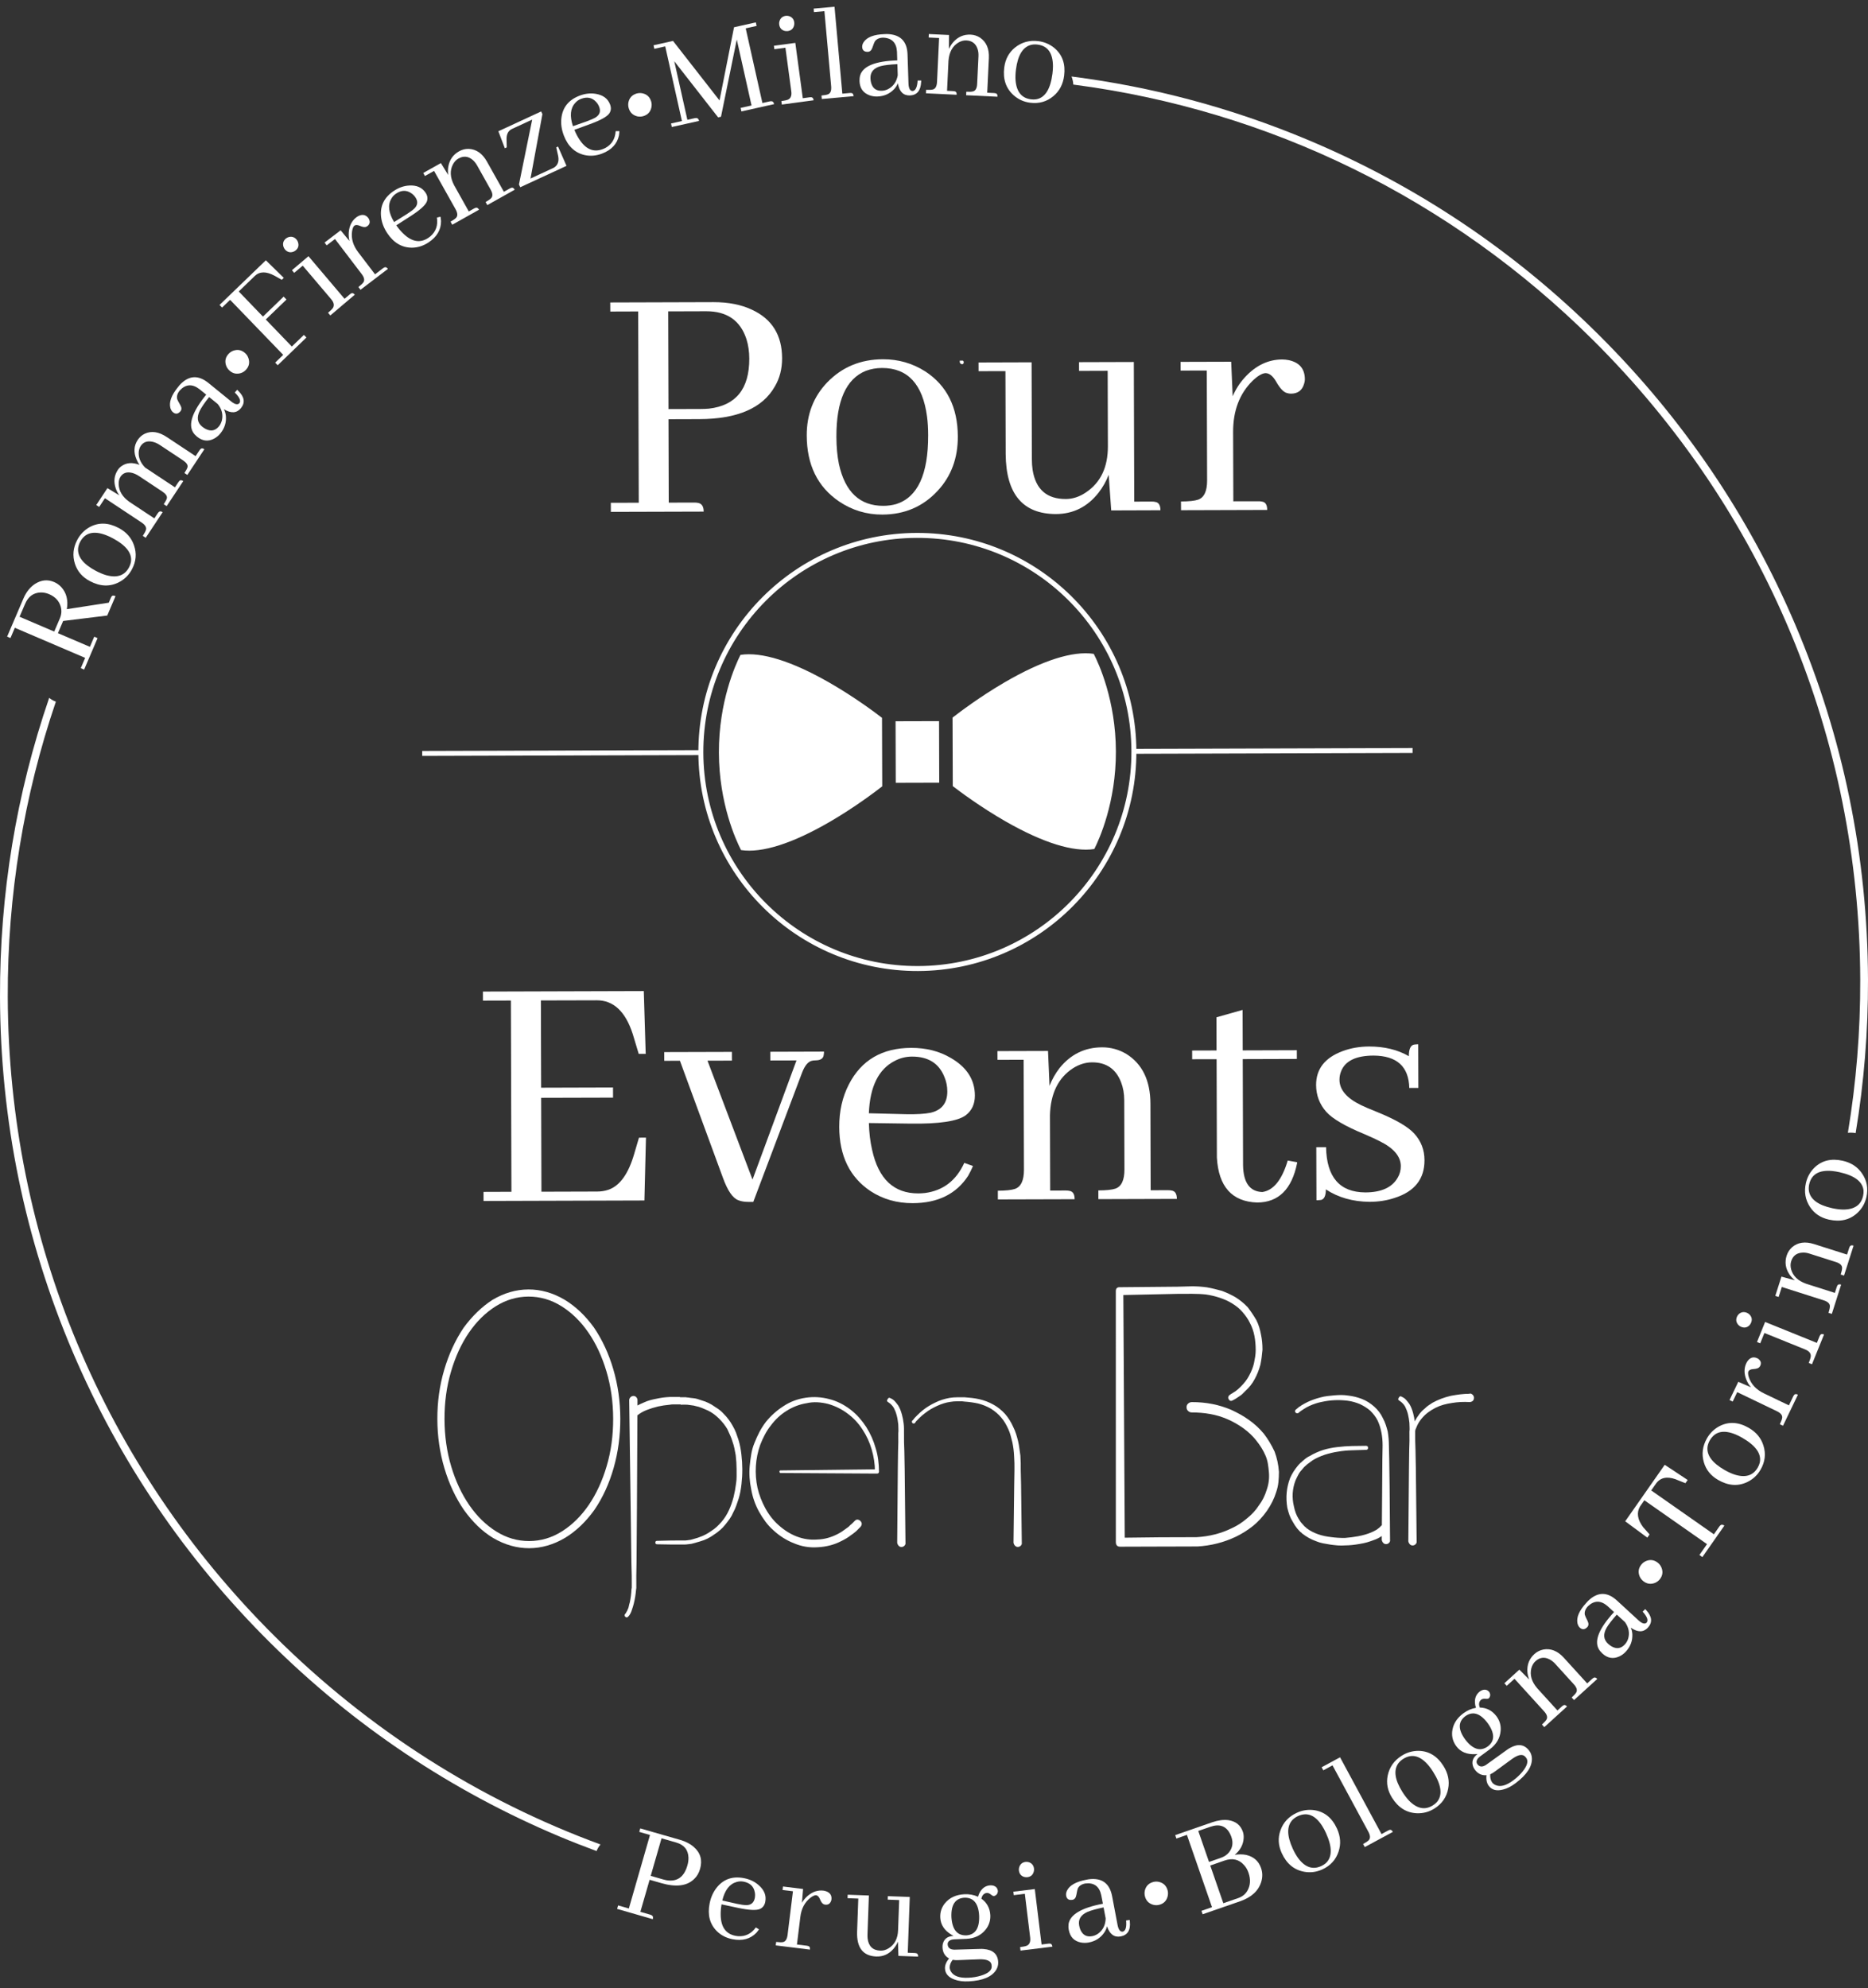 <svg width="78" height="83" viewBox="0 0 78 83" fill="none" xmlns="http://www.w3.org/2000/svg">
  <rect x="0" y="0" width="78" height="83" fill="#333333" stroke="none"/>
  <path
    d="M27.901 12.999L27.913 17.078L29.254 17.074C29.37 17.074 29.487 17.069 29.603 17.059C30.729 16.929 31.291 16.233 31.287 14.97C31.286 14.679 31.247 14.407 31.168 14.155C30.913 13.379 30.354 12.992 29.489 12.994L27.901 12.999ZM25.507 21.369L25.506 20.99L26.672 20.987L26.648 13.002L25.483 13.006L25.481 12.627L29.794 12.614C30.416 12.613 30.95 12.718 31.398 12.93C32.234 13.316 32.654 13.99 32.657 14.952C32.658 15.399 32.557 15.792 32.354 16.133C31.842 17.038 30.789 17.493 29.197 17.497L27.914 17.501L27.924 20.983L29.003 20.98C29.051 20.98 29.1 20.985 29.148 20.994C29.304 21.023 29.382 21.144 29.383 21.358L25.507 21.369Z"
    fill="white"/>
  <path
    d="M35.03 19.374C35.286 20.539 35.904 21.12 36.886 21.117C37.07 21.117 37.25 21.092 37.424 21.043C38.317 20.759 38.761 19.8 38.756 18.169C38.756 17.887 38.74 17.63 38.71 17.397C38.531 16.037 37.903 15.359 36.825 15.362C36.592 15.363 36.368 15.402 36.155 15.481C35.33 15.813 34.92 16.733 34.925 18.238C34.926 18.656 34.961 19.035 35.03 19.374ZM38.632 15.503C39.537 16.093 39.991 16.999 39.995 18.223C39.998 19.126 39.718 19.88 39.157 20.484C38.547 21.147 37.775 21.479 36.843 21.482C36.182 21.484 35.58 21.301 35.035 20.933C34.139 20.324 33.69 19.407 33.686 18.184C33.683 17.3 33.968 16.561 34.539 15.966C35.159 15.323 35.935 15.001 36.868 14.998C37.508 14.996 38.097 15.164 38.632 15.503Z"
    fill="white"/>
  <path
    d="M48.235 20.953C48.381 20.972 48.454 21.088 48.455 21.301L46.4 21.308L46.294 19.822C46.188 20.094 46.048 20.342 45.873 20.566C45.409 21.16 44.813 21.458 44.084 21.46C42.705 21.454 42.008 20.621 41.993 18.96L41.983 15.493L40.861 15.496L40.86 15.132L43.075 15.125L43.087 19.176C43.087 19.331 43.097 19.477 43.117 19.613C43.246 20.428 43.708 20.835 44.505 20.832C44.796 20.831 45.078 20.738 45.349 20.553C45.96 20.143 46.264 19.501 46.261 18.627L46.252 15.48L45.057 15.484L45.056 15.119L47.344 15.112L47.361 20.941L48.09 20.939C48.148 20.938 48.197 20.943 48.235 20.953Z"
    fill="white"/>
  <path
    d="M52.694 20.94C52.84 20.959 52.913 21.075 52.913 21.288L49.315 21.299L49.313 20.935C49.643 20.934 49.882 20.909 50.027 20.86C50.28 20.772 50.405 20.504 50.404 20.057L50.39 15.468L49.297 15.471L49.296 15.107L51.409 15.101L51.472 16.543C51.597 16.251 51.766 15.988 51.979 15.755C52.434 15.258 52.953 15.009 53.536 15.007C53.623 15.007 53.716 15.016 53.813 15.035C54.26 15.131 54.484 15.398 54.486 15.835C54.486 15.893 54.476 15.951 54.457 16.01C54.38 16.292 54.196 16.433 53.904 16.434C53.846 16.434 53.788 16.425 53.729 16.405C53.593 16.367 53.447 16.212 53.291 15.94C53.154 15.698 53.003 15.577 52.838 15.577C52.693 15.587 52.513 15.695 52.3 15.899C51.758 16.435 51.488 17.145 51.49 18.029L51.499 20.928L52.548 20.926C52.606 20.925 52.655 20.93 52.694 20.94Z"
    fill="white"/>
  <path
    d="M26.671 43.997L26.465 43.313C26.455 43.274 26.441 43.225 26.421 43.167C26.117 42.226 25.616 41.756 24.916 41.759L22.585 41.765L22.596 45.408L25.597 45.399L25.598 45.822L22.597 45.83L22.608 49.75L24.939 49.743C25.105 49.742 25.26 49.718 25.406 49.668C25.881 49.502 26.239 49.005 26.479 48.179L26.681 47.494L26.973 47.493L26.908 50.116L20.191 50.136L20.19 49.757L21.355 49.753L21.332 41.769L20.166 41.772L20.165 41.394L26.882 41.374L26.962 43.996L26.671 43.997Z"
    fill="white"/>
  <path
    d="M29.542 44.28L31.422 49.243L33.258 44.269L32.165 44.272L32.164 43.908L34.407 43.901C34.407 43.95 34.403 43.999 34.394 44.047C34.374 44.193 34.258 44.266 34.045 44.267C34.005 44.267 33.962 44.272 33.913 44.281C33.748 44.311 33.608 44.477 33.492 44.778L31.454 50.175L31.265 50.176C31.09 50.176 30.944 50.153 30.827 50.104C30.594 50.017 30.379 49.703 30.183 49.159L28.391 44.283L27.736 44.285L27.735 43.921L30.561 43.913L30.562 44.277L29.542 44.28Z"
    fill="white"/>
  <path
    d="M37.366 44.286C36.687 44.629 36.325 45.358 36.28 46.475L37.824 46.514C38.271 46.523 38.616 46.502 38.859 46.453C39.325 46.344 39.557 46.047 39.556 45.562C39.555 45.348 39.515 45.149 39.437 44.965C39.212 44.392 38.759 44.107 38.08 44.109C37.827 44.11 37.589 44.169 37.366 44.286ZM40.426 49.085C39.932 49.844 39.161 50.225 38.112 50.228C37.452 50.23 36.864 50.062 36.348 49.724C35.481 49.144 35.047 48.251 35.043 47.047C35.041 46.386 35.175 45.793 35.446 45.268C35.967 44.256 36.835 43.748 38.049 43.745C38.671 43.743 39.22 43.882 39.697 44.163C40.368 44.549 40.705 45.073 40.707 45.733C40.708 46.093 40.578 46.37 40.316 46.565C39.977 46.809 39.215 46.923 38.03 46.907L36.281 46.883C36.292 47.291 36.337 47.664 36.416 48.004C36.681 49.218 37.324 49.823 38.344 49.82C38.431 49.82 38.524 49.814 38.621 49.804C39.378 49.706 39.926 49.286 40.264 48.547L40.628 48.677C40.57 48.813 40.502 48.949 40.426 49.085Z"
    fill="white"/>
  <path
    d="M44.652 49.714C44.798 49.733 44.872 49.849 44.872 50.063L41.667 50.072L41.666 49.708C41.996 49.707 42.234 49.682 42.379 49.633C42.632 49.545 42.757 49.278 42.756 48.831L42.742 44.241L41.65 44.244L41.648 43.88L43.761 43.874L43.824 45.331C43.93 45.058 44.07 44.81 44.244 44.587C44.709 44.012 45.3 43.724 46.019 43.722C46.378 43.721 46.714 43.812 47.025 43.995C47.697 44.411 48.034 45.105 48.037 46.076L48.047 49.689L48.776 49.687C48.834 49.687 48.883 49.692 48.922 49.701C49.067 49.721 49.14 49.837 49.141 50.05L45.863 50.06L45.862 49.696C46.192 49.695 46.43 49.67 46.575 49.621C46.828 49.533 46.953 49.265 46.952 48.818L46.944 45.933C46.943 45.652 46.898 45.4 46.81 45.176C46.595 44.623 46.191 44.347 45.599 44.349C45.327 44.35 45.059 44.433 44.798 44.599C44.187 44.999 43.868 45.651 43.842 46.554L43.851 49.702L44.507 49.7C44.565 49.7 44.614 49.704 44.652 49.714Z"
    fill="white"/>
  <path
    d="M49.779 43.856L50.798 43.853L50.794 42.469L51.886 42.16L51.891 43.85L54.15 43.843L54.151 44.207L51.892 44.214L51.905 48.643C51.917 49.372 52.185 49.745 52.71 49.763C53.176 49.694 53.529 49.256 53.77 48.449L54.163 48.52V48.549C53.943 49.648 53.386 50.198 52.493 50.201C51.443 50.165 50.883 49.54 50.812 48.326L50.8 44.218L49.78 44.22L49.779 43.856Z"
    fill="white"/>
  <path
    d="M57.008 49.779C57.679 49.778 58.13 49.572 58.362 49.164C58.449 49.018 58.492 48.857 58.492 48.682C58.49 48.275 58.193 47.926 57.6 47.636C57.473 47.569 57.264 47.472 56.972 47.346C56.175 47.019 55.645 46.709 55.382 46.419C55.099 46.099 54.957 45.725 54.955 45.298C54.953 44.628 55.321 44.156 56.059 43.882C56.398 43.754 56.767 43.69 57.166 43.688C57.807 43.687 58.361 43.822 58.827 44.092C58.827 43.81 58.894 43.65 59.03 43.611C59.088 43.601 59.151 43.596 59.219 43.596L59.225 45.416L58.846 45.418C58.824 44.524 58.327 44.074 57.356 44.067C56.628 44.069 56.176 44.284 56.003 44.712C55.954 44.829 55.931 44.95 55.931 45.077C55.932 45.494 56.234 45.848 56.837 46.138C56.974 46.205 57.188 46.297 57.479 46.413C58.267 46.731 58.793 47.035 59.056 47.326C59.338 47.636 59.48 48.004 59.481 48.432C59.484 49.219 59.068 49.744 58.233 50.009C57.913 50.117 57.563 50.171 57.185 50.172C56.485 50.165 55.878 49.992 55.362 49.653C55.362 49.906 55.3 50.052 55.174 50.091C55.115 50.1 55.047 50.106 54.97 50.106L54.963 47.891L55.371 47.89C55.394 49.143 55.94 49.773 57.008 49.779Z"
    fill="white"/>
  <path
    d="M22.067 54.128C21.579 54.13 21.122 54.266 20.695 54.535C20.268 54.805 19.896 55.172 19.579 55.635C19.262 56.099 19.013 56.642 18.831 57.264C18.648 57.886 18.559 58.545 18.561 59.241C18.563 59.948 18.657 60.609 18.843 61.225C19.028 61.841 19.281 62.38 19.601 62.842C19.92 63.303 20.294 63.667 20.723 63.935C21.151 64.202 21.609 64.335 22.097 64.334C22.584 64.332 23.041 64.197 23.468 63.927C23.895 63.657 24.267 63.29 24.584 62.827C24.901 62.363 25.15 61.823 25.332 61.206C25.515 60.589 25.605 59.927 25.603 59.22C25.601 58.524 25.507 57.866 25.321 57.245C25.135 56.624 24.882 56.082 24.563 55.621C24.243 55.159 23.869 54.795 23.441 54.527C23.012 54.26 22.554 54.127 22.067 54.128ZM22.098 64.632C21.58 64.633 21.078 64.491 20.589 64.204C20.36 64.065 20.146 63.899 19.946 63.706C19.747 63.512 19.557 63.292 19.378 63.044C19.028 62.537 18.755 61.956 18.559 61.3C18.363 60.644 18.264 59.959 18.262 59.242C18.26 58.526 18.355 57.842 18.547 57.19C18.739 56.538 19.008 55.953 19.355 55.434C19.712 54.946 20.113 54.557 20.56 54.267C21.047 53.977 21.549 53.832 22.066 53.83C22.583 53.829 23.086 53.971 23.574 54.258C24.032 54.535 24.441 54.922 24.801 55.419C25.151 55.935 25.421 56.518 25.611 57.169C25.802 57.82 25.899 58.504 25.901 59.22C25.903 59.936 25.811 60.623 25.624 61.28C25.436 61.937 25.17 62.519 24.823 63.028C24.645 63.277 24.454 63.498 24.251 63.693C24.047 63.888 23.831 64.055 23.603 64.195C23.117 64.484 22.615 64.63 22.098 64.632Z"
    fill="white"/>
  <path
    d="M27.436 64.325L28.033 64.311L28.343 64.31L28.486 64.31H28.558L28.582 64.309H28.594H28.63C28.677 64.301 28.725 64.295 28.773 64.291C28.82 64.287 28.868 64.277 28.916 64.261C28.963 64.245 29.011 64.231 29.059 64.219C29.107 64.206 29.15 64.193 29.19 64.176C29.285 64.144 29.375 64.106 29.458 64.062C29.542 64.018 29.623 63.968 29.702 63.912C29.79 63.856 29.867 63.796 29.935 63.733C30.002 63.669 30.067 63.601 30.131 63.529C30.258 63.378 30.361 63.214 30.44 63.039C30.511 62.887 30.574 62.708 30.63 62.501C30.677 62.31 30.712 62.119 30.735 61.928C30.751 61.824 30.759 61.725 30.758 61.629L30.757 61.331C30.757 61.148 30.744 60.953 30.72 60.746C30.703 60.651 30.685 60.555 30.665 60.46C30.645 60.364 30.619 60.273 30.587 60.186C30.563 60.098 30.53 60.011 30.49 59.924C30.45 59.836 30.41 59.749 30.37 59.661C30.282 59.51 30.167 59.363 30.023 59.22C29.879 59.078 29.728 58.967 29.568 58.888C29.48 58.848 29.393 58.811 29.305 58.775C29.218 58.74 29.13 58.714 29.043 58.698C28.995 58.682 28.947 58.673 28.899 58.669C28.852 58.665 28.808 58.659 28.768 58.651C28.736 58.644 28.688 58.64 28.625 58.64L28.553 58.64H28.517H28.506H28.493L28.47 58.641H28.434L28.41 58.629H28.35L28.219 58.629L28.094 58.629C28.049 58.63 28.008 58.634 27.968 58.642C27.793 58.658 27.63 58.682 27.479 58.715C27.312 58.755 27.157 58.804 27.014 58.859C26.863 58.916 26.724 58.995 26.597 59.099C26.494 59.155 26.41 59.144 26.346 59.065C26.282 58.969 26.294 58.885 26.381 58.814C26.524 58.718 26.691 58.63 26.882 58.55C26.969 58.509 27.056 58.477 27.144 58.453C27.232 58.429 27.319 58.409 27.407 58.393C27.59 58.353 27.772 58.328 27.955 58.32L28.218 58.319L28.361 58.318C28.377 58.318 28.387 58.32 28.391 58.324C28.395 58.328 28.405 58.33 28.421 58.33H28.457H28.48H28.493L28.516 58.33H28.552L28.636 58.329C28.667 58.337 28.696 58.341 28.719 58.341C28.743 58.341 28.771 58.345 28.803 58.353C28.851 58.361 28.9 58.367 28.952 58.37C29.004 58.374 29.057 58.384 29.113 58.4C29.217 58.431 29.318 58.465 29.418 58.5C29.517 58.535 29.615 58.581 29.711 58.636C29.798 58.692 29.886 58.749 29.974 58.809C30.062 58.868 30.142 58.938 30.213 59.017C30.365 59.168 30.493 59.338 30.597 59.529C30.652 59.624 30.699 59.72 30.735 59.815C30.771 59.911 30.805 60.01 30.837 60.113C30.893 60.296 30.934 60.499 30.958 60.722C30.983 60.929 30.995 61.132 30.996 61.33C30.997 61.545 30.985 61.752 30.962 61.951C30.939 62.174 30.899 62.377 30.844 62.56C30.813 62.656 30.779 62.753 30.744 62.853C30.709 62.953 30.667 63.046 30.619 63.134C30.579 63.229 30.53 63.319 30.471 63.403C30.412 63.486 30.346 63.572 30.275 63.66C30.211 63.74 30.14 63.814 30.06 63.881C29.981 63.95 29.898 64.011 29.811 64.067C29.636 64.195 29.449 64.287 29.25 64.343C29.203 64.359 29.155 64.374 29.107 64.385C29.06 64.398 29.008 64.412 28.952 64.428C28.904 64.444 28.855 64.454 28.803 64.458C28.751 64.462 28.697 64.468 28.642 64.476L28.606 64.477H28.582H28.558L28.487 64.477L28.343 64.477L28.033 64.478L27.436 64.468C27.389 64.468 27.365 64.444 27.365 64.397C27.364 64.349 27.388 64.325 27.436 64.325ZM26.619 58.455L26.596 62.967L26.579 65.234L26.569 65.795L26.57 66.082L26.57 66.213V66.249V66.261V66.273V66.297L26.559 66.368C26.551 66.464 26.539 66.559 26.524 66.655C26.508 66.75 26.489 66.846 26.465 66.942C26.457 66.981 26.445 67.025 26.429 67.073C26.413 67.121 26.398 67.169 26.382 67.216C26.374 67.248 26.355 67.296 26.323 67.36C26.299 67.408 26.268 67.451 26.228 67.491C26.188 67.531 26.149 67.531 26.108 67.492C26.069 67.452 26.069 67.412 26.108 67.372C26.132 67.348 26.152 67.316 26.167 67.277C26.184 67.261 26.193 67.242 26.197 67.223C26.201 67.203 26.211 67.181 26.227 67.157C26.243 67.117 26.254 67.075 26.262 67.032C26.27 66.988 26.282 66.942 26.298 66.894C26.337 66.711 26.36 66.528 26.367 66.345L26.379 66.285V66.261V66.249V66.214L26.379 66.082L26.378 65.796L26.364 65.235L26.334 62.968L26.273 58.456C26.273 58.408 26.29 58.366 26.326 58.33C26.362 58.294 26.404 58.276 26.451 58.276C26.499 58.276 26.539 58.294 26.571 58.33C26.602 58.365 26.619 58.407 26.619 58.455Z"
    fill="white"/>
  <path
    d="M35.932 63.739L35.909 63.763L35.885 63.787L35.849 63.823C35.833 63.839 35.818 63.855 35.802 63.871C35.786 63.887 35.77 63.902 35.754 63.919C35.722 63.942 35.691 63.968 35.659 63.996C35.627 64.024 35.591 64.05 35.552 64.074C35.433 64.17 35.29 64.258 35.123 64.338C34.829 64.49 34.503 64.574 34.145 64.592C33.802 64.616 33.472 64.562 33.154 64.427C32.994 64.365 32.843 64.287 32.699 64.196C32.556 64.105 32.424 64.004 32.304 63.893C32.177 63.782 32.063 63.659 31.963 63.524C31.863 63.389 31.773 63.25 31.694 63.107C31.533 62.813 31.425 62.503 31.368 62.177C31.296 61.835 31.275 61.505 31.306 61.186C31.321 61.028 31.343 60.866 31.37 60.703C31.398 60.539 31.442 60.383 31.506 60.231C31.569 60.072 31.638 59.92 31.713 59.777C31.789 59.633 31.878 59.494 31.981 59.358C32.195 59.095 32.441 58.876 32.719 58.699C32.997 58.516 33.307 58.399 33.649 58.35C33.975 58.302 34.301 58.321 34.628 58.408C34.938 58.486 35.233 58.632 35.513 58.846C35.648 58.95 35.769 59.063 35.877 59.186C35.985 59.308 36.083 59.437 36.171 59.573C36.347 59.851 36.479 60.149 36.567 60.467C36.616 60.626 36.65 60.785 36.67 60.944C36.691 61.103 36.701 61.262 36.702 61.421V61.433C36.702 61.489 36.674 61.517 36.618 61.517L32.596 61.493C32.564 61.493 32.548 61.473 32.548 61.433C32.548 61.401 32.563 61.385 32.596 61.385L36.618 61.338L36.534 61.434V61.421C36.534 61.127 36.489 60.825 36.4 60.515C36.312 60.213 36.184 59.935 36.016 59.68C35.848 59.418 35.641 59.196 35.394 59.014C35.154 58.832 34.883 58.697 34.581 58.61C34.429 58.571 34.278 58.548 34.127 58.54C33.976 58.533 33.828 58.545 33.685 58.578C33.383 58.626 33.101 58.734 32.839 58.902C32.593 59.054 32.374 59.257 32.184 59.513C32.089 59.632 32.006 59.76 31.935 59.896C31.863 60.031 31.8 60.17 31.745 60.313C31.642 60.601 31.581 60.897 31.562 61.203C31.543 61.51 31.566 61.814 31.631 62.116C31.703 62.418 31.812 62.701 31.956 62.963C32.108 63.241 32.291 63.475 32.507 63.666C32.746 63.88 32.997 64.038 33.26 64.14C33.547 64.251 33.837 64.294 34.132 64.269C34.418 64.261 34.7 64.184 34.978 64.04C35.042 64.008 35.104 63.972 35.163 63.932C35.223 63.892 35.284 63.848 35.348 63.8C35.411 63.761 35.467 63.712 35.515 63.657C35.538 63.641 35.566 63.617 35.598 63.585L35.634 63.549L35.657 63.525L35.681 63.501C35.752 63.421 35.832 63.417 35.92 63.488C36 63.568 36.004 63.651 35.932 63.739Z"
    fill="white"/>
  <path
    d="M38.092 59.304C38.108 59.297 38.118 59.288 38.122 59.28C38.126 59.273 38.135 59.261 38.151 59.245C38.159 59.237 38.165 59.229 38.169 59.221C38.173 59.213 38.183 59.201 38.199 59.185L38.306 59.077C38.346 59.037 38.383 59.001 38.419 58.969C38.455 58.937 38.492 58.905 38.532 58.873C38.691 58.746 38.866 58.638 39.057 58.55C39.231 58.462 39.43 58.398 39.653 58.357C39.708 58.349 39.762 58.343 39.814 58.338C39.865 58.334 39.915 58.332 39.963 58.332L40.273 58.331C40.377 58.339 40.48 58.348 40.584 58.36C40.687 58.372 40.791 58.389 40.894 58.413C41.101 58.46 41.296 58.535 41.48 58.638C41.568 58.685 41.653 58.743 41.737 58.81C41.821 58.878 41.898 58.951 41.97 59.03C42.106 59.189 42.218 59.368 42.306 59.566C42.354 59.662 42.394 59.759 42.426 59.858C42.458 59.958 42.486 60.059 42.511 60.163C42.535 60.266 42.553 60.367 42.565 60.467C42.577 60.566 42.592 60.668 42.608 60.771C42.608 60.827 42.61 60.878 42.614 60.926C42.619 60.974 42.621 61.026 42.621 61.081L42.621 61.237L42.622 61.391L42.636 61.989L42.666 64.399C42.674 64.447 42.661 64.489 42.625 64.525C42.589 64.561 42.547 64.579 42.5 64.579C42.452 64.579 42.412 64.561 42.38 64.525C42.348 64.49 42.328 64.448 42.32 64.4L42.349 61.989L42.359 61.392L42.359 61.237L42.358 61.082C42.358 61.034 42.356 60.986 42.352 60.939C42.347 60.891 42.346 60.843 42.345 60.796C42.337 60.597 42.312 60.402 42.272 60.211C42.248 60.115 42.224 60.022 42.2 59.931C42.176 59.84 42.143 59.75 42.103 59.662C42.063 59.575 42.02 59.489 41.971 59.406C41.923 59.323 41.867 59.246 41.804 59.174C41.691 59.039 41.548 58.916 41.373 58.805C41.205 58.71 41.03 58.639 40.847 58.592C40.672 58.553 40.477 58.526 40.262 58.51C40.214 58.502 40.166 58.498 40.119 58.499L39.975 58.499C39.92 58.499 39.868 58.501 39.82 58.505C39.773 58.51 39.725 58.516 39.677 58.524C39.502 58.548 39.319 58.605 39.129 58.692C39.041 58.733 38.956 58.777 38.872 58.824C38.789 58.873 38.707 58.929 38.628 58.992C38.541 59.056 38.465 59.12 38.402 59.184C38.386 59.2 38.37 59.216 38.354 59.232C38.338 59.248 38.322 59.264 38.307 59.28L38.247 59.34C38.239 59.348 38.227 59.368 38.212 59.399C38.18 59.431 38.144 59.435 38.104 59.412C38.072 59.38 38.068 59.344 38.092 59.304ZM37.463 64.403L37.489 61.359L37.499 60.595L37.51 60.213L37.509 60.022L37.509 59.927L37.509 59.879V59.867V59.855V59.831C37.516 59.768 37.518 59.706 37.514 59.646C37.51 59.587 37.508 59.525 37.508 59.461C37.499 59.398 37.491 59.338 37.483 59.282C37.475 59.227 37.463 59.167 37.447 59.103C37.431 59.04 37.412 58.982 37.393 58.93C37.372 58.879 37.35 58.829 37.326 58.781C37.27 58.686 37.195 58.607 37.099 58.543C37.035 58.512 37.023 58.468 37.063 58.412C37.094 58.349 37.138 58.337 37.194 58.376C37.266 58.408 37.325 58.451 37.373 58.507C37.421 58.562 37.465 58.618 37.505 58.673C37.569 58.777 37.621 58.904 37.661 59.055C37.694 59.174 37.718 59.301 37.734 59.437C37.742 59.5 37.746 59.566 37.747 59.634L37.747 59.831L37.748 59.867V59.878V59.926L37.748 60.021L37.749 60.212L37.762 60.594L37.776 61.358L37.809 64.402C37.817 64.449 37.803 64.491 37.767 64.527C37.731 64.563 37.69 64.581 37.642 64.581C37.594 64.582 37.554 64.564 37.523 64.528C37.491 64.492 37.47 64.45 37.463 64.403Z"
    fill="white"/>
  <path
    d="M51.349 58.23L51.379 58.215L51.409 58.185C51.429 58.185 51.449 58.175 51.468 58.155C51.528 58.115 51.568 58.09 51.588 58.08C51.627 58.05 51.664 58.02 51.7 57.99C51.734 57.96 51.771 57.925 51.811 57.885C51.96 57.736 52.074 57.586 52.153 57.437C52.251 57.257 52.321 57.083 52.36 56.914C52.38 56.815 52.397 56.72 52.412 56.63C52.426 56.541 52.433 56.446 52.433 56.347C52.432 56.148 52.415 55.954 52.379 55.765C52.343 55.577 52.281 55.398 52.191 55.228C52.121 55.08 52.016 54.926 51.876 54.767C51.766 54.638 51.622 54.519 51.443 54.41C51.363 54.361 51.278 54.316 51.189 54.276C51.099 54.237 51.009 54.202 50.92 54.173C50.74 54.114 50.551 54.069 50.352 54.04C50.263 54.031 50.171 54.023 50.076 54.019C49.982 54.014 49.88 54.012 49.771 54.012L49.174 54.014L46.757 54.066L46.905 53.901L46.966 64.375L46.772 64.196L48.383 64.177L49.174 64.174L49.577 64.173L49.785 64.173L49.83 64.172H49.875L49.965 64.172C50.502 64.141 50.993 64.015 51.44 63.794C51.659 63.695 51.867 63.56 52.066 63.39C52.165 63.31 52.257 63.225 52.341 63.135C52.425 63.046 52.502 62.946 52.572 62.836C52.71 62.657 52.819 62.438 52.898 62.179C52.977 61.95 53.006 61.711 52.985 61.463C52.975 61.343 52.96 61.221 52.94 61.097C52.919 60.973 52.884 60.856 52.834 60.747C52.744 60.538 52.614 60.33 52.444 60.121C52.304 59.943 52.125 59.774 51.906 59.616C51.696 59.467 51.477 59.343 51.248 59.245C51.019 59.146 50.78 59.074 50.531 59.03C50.282 58.986 50.029 58.965 49.77 58.965C49.711 58.966 49.658 58.946 49.613 58.906C49.568 58.867 49.546 58.812 49.546 58.742C49.545 58.683 49.568 58.633 49.612 58.593C49.657 58.553 49.709 58.533 49.769 58.533C50.356 58.531 50.903 58.639 51.411 58.856C51.54 58.916 51.667 58.98 51.792 59.049C51.916 59.118 52.033 59.193 52.143 59.272C52.383 59.44 52.592 59.634 52.772 59.852C52.941 60.07 53.091 60.319 53.221 60.597C53.322 60.865 53.382 61.148 53.403 61.446C53.403 61.586 53.396 61.727 53.382 61.872C53.367 62.016 53.335 62.158 53.286 62.297C53.207 62.556 53.079 62.815 52.9 63.074C52.732 63.313 52.538 63.523 52.32 63.703C52.092 63.882 51.854 64.032 51.606 64.152C51.099 64.392 50.562 64.528 49.996 64.56L49.891 64.56H49.831L49.786 64.56L49.578 64.561L49.175 64.562L48.384 64.564L46.773 64.569C46.654 64.569 46.593 64.505 46.593 64.376L46.592 53.902C46.592 53.793 46.642 53.738 46.741 53.737L49.173 53.715L49.77 53.699C49.978 53.698 50.188 53.713 50.396 53.742C50.505 53.761 50.61 53.783 50.71 53.808C50.809 53.833 50.914 53.859 51.023 53.889C51.232 53.968 51.421 54.057 51.591 54.156C51.78 54.275 51.95 54.414 52.099 54.572C52.229 54.741 52.349 54.92 52.459 55.108C52.509 55.208 52.549 55.307 52.58 55.407C52.61 55.506 52.635 55.61 52.655 55.719C52.695 55.908 52.716 56.117 52.716 56.346C52.697 56.575 52.668 56.784 52.629 56.973C52.599 57.082 52.565 57.187 52.525 57.286C52.486 57.386 52.441 57.481 52.392 57.57C52.293 57.759 52.159 57.929 51.991 58.078C51.951 58.119 51.914 58.156 51.879 58.191C51.844 58.226 51.802 58.258 51.752 58.288L51.618 58.378C51.599 58.389 51.586 58.396 51.581 58.401C51.576 58.406 51.564 58.413 51.544 58.423L51.514 58.438L51.484 58.453C51.405 58.503 51.345 58.489 51.305 58.409C51.285 58.379 51.28 58.347 51.29 58.312C51.3 58.278 51.32 58.25 51.349 58.23Z"
    fill="white"/>
  <path
    d="M54.099 58.851C54.107 58.843 54.113 58.839 54.117 58.839C54.121 58.839 54.127 58.836 54.135 58.827L54.159 58.804C54.175 58.795 54.195 58.779 54.218 58.755C54.234 58.74 54.254 58.726 54.278 58.714C54.302 58.702 54.321 58.688 54.337 58.672C54.377 58.648 54.419 58.624 54.463 58.599C54.506 58.575 54.552 58.552 54.6 58.528C54.687 58.487 54.776 58.451 54.868 58.419C54.959 58.387 55.053 58.359 55.148 58.335C55.236 58.311 55.329 58.293 55.428 58.28C55.528 58.268 55.625 58.258 55.721 58.25C55.816 58.242 55.912 58.237 56.007 58.237C56.103 58.237 56.198 58.245 56.294 58.26C56.493 58.283 56.684 58.33 56.867 58.401C57.05 58.473 57.222 58.579 57.382 58.722C57.541 58.865 57.661 59.024 57.741 59.199C57.789 59.286 57.829 59.377 57.861 59.473C57.893 59.568 57.921 59.664 57.945 59.759C57.961 59.855 57.974 59.952 57.982 60.051C57.99 60.151 57.995 60.248 57.995 60.344L58.008 60.905L58.024 62.039L58.042 64.283C58.05 64.33 58.036 64.372 58.001 64.408C57.965 64.444 57.923 64.462 57.876 64.462C57.828 64.462 57.788 64.444 57.756 64.408C57.724 64.373 57.704 64.331 57.696 64.284L57.714 62.039L57.722 60.906L57.732 60.345C57.732 60.146 57.715 59.967 57.683 59.807C57.666 59.72 57.646 59.637 57.622 59.557C57.598 59.478 57.566 59.394 57.526 59.307C57.486 59.227 57.44 59.154 57.388 59.086C57.336 59.019 57.278 58.953 57.215 58.89C57.095 58.787 56.952 58.696 56.784 58.616C56.617 58.546 56.445 58.498 56.27 58.475C56.071 58.452 55.892 58.444 55.734 58.453C55.55 58.461 55.367 58.486 55.184 58.526C55.017 58.558 54.846 58.615 54.672 58.694C54.632 58.711 54.592 58.731 54.553 58.754C54.513 58.778 54.473 58.803 54.434 58.827L54.326 58.898C54.31 58.907 54.294 58.919 54.279 58.934C54.271 58.942 54.265 58.946 54.261 58.946C54.257 58.946 54.251 58.95 54.243 58.958C54.243 58.966 54.241 58.97 54.237 58.97C54.233 58.97 54.231 58.974 54.231 58.982H54.219C54.203 58.998 54.183 59.004 54.159 59C54.136 58.996 54.115 58.986 54.1 58.971C54.068 58.939 54.068 58.899 54.099 58.851ZM57.041 60.526C56.841 60.534 56.645 60.541 56.45 60.545C56.255 60.55 56.062 60.568 55.871 60.601C55.696 60.625 55.509 60.67 55.31 60.733C55.12 60.798 54.953 60.874 54.81 60.962C54.77 60.994 54.732 61.022 54.697 61.046C54.661 61.07 54.623 61.098 54.584 61.13C54.568 61.146 54.55 61.161 54.53 61.178C54.51 61.194 54.492 61.21 54.476 61.225L54.453 61.249L54.429 61.273C54.421 61.289 54.413 61.3 54.405 61.303C54.397 61.307 54.389 61.317 54.381 61.333C54.318 61.397 54.264 61.469 54.221 61.548C54.177 61.628 54.136 61.712 54.096 61.8C53.962 62.15 53.939 62.512 54.028 62.886C54.068 63.085 54.132 63.256 54.22 63.398C54.244 63.438 54.268 63.476 54.292 63.512C54.316 63.547 54.344 63.581 54.376 63.613C54.392 63.629 54.408 63.647 54.424 63.667C54.44 63.687 54.456 63.704 54.472 63.72L54.484 63.732C54.491 63.732 54.496 63.736 54.496 63.744H54.508L54.52 63.756C54.528 63.772 54.536 63.782 54.544 63.785C54.551 63.79 54.559 63.795 54.568 63.803C54.703 63.906 54.862 63.989 55.045 64.052C55.205 64.108 55.388 64.147 55.595 64.17C55.77 64.194 55.957 64.205 56.156 64.204C56.355 64.188 56.542 64.164 56.717 64.131C56.924 64.091 57.103 64.039 57.254 63.975C57.333 63.942 57.412 63.902 57.492 63.854C57.571 63.799 57.635 63.742 57.683 63.687C57.762 63.615 57.845 63.615 57.933 63.686C58.013 63.773 58.013 63.857 57.934 63.937C57.862 64.008 57.775 64.076 57.672 64.14C57.576 64.204 57.481 64.252 57.386 64.284C57.282 64.325 57.181 64.358 57.082 64.387C56.982 64.415 56.881 64.437 56.778 64.453C56.555 64.493 56.352 64.514 56.169 64.515C56.066 64.523 55.962 64.523 55.859 64.516C55.755 64.508 55.652 64.496 55.548 64.481C55.445 64.465 55.343 64.447 55.243 64.428C55.144 64.408 55.047 64.379 54.951 64.339C54.752 64.268 54.565 64.165 54.389 64.03C54.365 64.015 54.345 63.995 54.329 63.971L54.305 63.959L54.293 63.947L54.282 63.935L54.269 63.924C54.246 63.9 54.225 63.878 54.209 63.858C54.194 63.839 54.178 63.821 54.161 63.804C54.098 63.725 54.038 63.634 53.982 63.531C53.926 63.443 53.88 63.35 53.843 63.251C53.808 63.151 53.777 63.05 53.753 62.946C53.68 62.509 53.719 62.095 53.869 61.705C53.948 61.522 54.059 61.346 54.201 61.178C54.218 61.163 54.227 61.151 54.231 61.143C54.235 61.135 54.245 61.127 54.261 61.119C54.269 61.111 54.273 61.105 54.273 61.1C54.273 61.097 54.277 61.091 54.285 61.083L54.321 61.059C54.368 61.011 54.404 60.979 54.428 60.963C54.515 60.883 54.602 60.823 54.69 60.783C54.864 60.679 55.051 60.595 55.25 60.531C55.433 60.475 55.632 60.434 55.846 60.41C56.053 60.385 56.254 60.371 56.449 60.366C56.644 60.362 56.841 60.359 57.04 60.358C57.096 60.358 57.123 60.386 57.124 60.442C57.124 60.497 57.096 60.526 57.041 60.526Z"
    fill="white"/>
  <path
    d="M58.924 59.852C58.924 59.828 58.928 59.808 58.936 59.792V59.744C58.944 59.728 58.948 59.712 58.948 59.697C58.948 59.68 58.952 59.664 58.96 59.649C58.968 59.609 58.975 59.575 58.983 59.547C58.991 59.519 59.003 59.489 59.019 59.458C59.066 59.338 59.133 59.218 59.221 59.099C59.3 58.979 59.391 58.879 59.494 58.8C59.542 58.752 59.591 58.71 59.643 58.674C59.695 58.638 59.752 58.6 59.816 58.56C60.046 58.432 60.301 58.336 60.579 58.271C60.706 58.247 60.835 58.227 60.967 58.21C61.098 58.194 61.231 58.186 61.367 58.185V58.173C61.414 58.173 61.456 58.191 61.492 58.227C61.528 58.262 61.546 58.304 61.546 58.352C61.546 58.455 61.491 58.515 61.379 58.532H61.368C61.113 58.516 60.866 58.529 60.628 58.569C60.508 58.586 60.391 58.61 60.276 58.642C60.16 58.674 60.047 58.718 59.936 58.774C59.825 58.831 59.721 58.895 59.626 58.966C59.531 59.038 59.444 59.122 59.364 59.218C59.285 59.313 59.221 59.413 59.174 59.517C59.158 59.548 59.146 59.577 59.139 59.6C59.131 59.624 59.119 59.652 59.103 59.684C59.103 59.7 59.095 59.732 59.08 59.779C59.08 59.795 59.075 59.808 59.067 59.816L59.068 59.863C59.052 59.903 59.024 59.923 58.984 59.923C58.944 59.907 58.924 59.883 58.924 59.852ZM58.806 64.34L58.833 61.296L58.843 60.532L58.854 60.15L58.853 59.959L58.853 59.864L58.852 59.816V59.804V59.792V59.768C58.86 59.704 58.862 59.643 58.858 59.583C58.854 59.524 58.852 59.462 58.851 59.398C58.843 59.335 58.835 59.275 58.827 59.219C58.819 59.164 58.807 59.104 58.791 59.04C58.775 58.977 58.757 58.919 58.736 58.868C58.716 58.816 58.694 58.766 58.671 58.718C58.614 58.623 58.539 58.544 58.443 58.481C58.379 58.449 58.367 58.405 58.407 58.349C58.439 58.286 58.482 58.274 58.538 58.313C58.61 58.345 58.67 58.388 58.717 58.444C58.765 58.499 58.809 58.555 58.849 58.61C58.913 58.714 58.965 58.841 59.006 58.992C59.038 59.111 59.062 59.238 59.078 59.373C59.086 59.437 59.091 59.503 59.091 59.57L59.092 59.768V59.804V59.816L59.092 59.863V59.959L59.093 60.149L59.105 60.531L59.12 61.295L59.153 64.339C59.16 64.386 59.147 64.428 59.111 64.464C59.075 64.5 59.034 64.518 58.986 64.518C58.938 64.518 58.898 64.501 58.867 64.465C58.834 64.429 58.814 64.388 58.806 64.34Z"
    fill="white"/>
  <path
    d="M39.218 32.674L37.403 32.679L37.395 30.11L39.211 30.105L39.218 32.674ZM30.943 35.488C30.731 35.077 30.024 33.543 30.018 31.416C30.012 29.297 30.71 27.753 30.919 27.339C31.792 27.203 33.074 27.603 34.641 28.503C35.677 29.098 36.538 29.742 36.829 29.967L36.838 32.827C36.548 33.053 35.691 33.702 34.658 34.303C33.096 35.212 31.816 35.62 30.943 35.488ZM41.972 34.281C40.937 33.686 40.075 33.042 39.784 32.818L39.775 29.957C40.065 29.732 40.923 29.082 41.954 28.482C43.517 27.572 44.797 27.164 45.67 27.296C45.882 27.707 46.589 29.241 46.595 31.367C46.602 33.487 45.903 35.031 45.694 35.444C44.821 35.581 43.539 35.18 41.972 34.281Z"
    fill="white"/>
  <path
    d="M47.347 31.365C47.362 36.358 43.326 40.418 38.333 40.433C33.34 40.447 29.28 36.412 29.265 31.419C29.251 26.425 33.287 22.366 38.28 22.351C43.273 22.337 47.333 26.372 47.347 31.365Z"
    stroke="white" stroke-width="0.207" stroke-miterlimit="10"/>
  <path d="M29.266 31.419L17.63 31.453" stroke="white" stroke-width="0.207" stroke-miterlimit="10"/>
  <path d="M58.983 31.331L47.347 31.365" stroke="white" stroke-width="0.207" stroke-miterlimit="10"/>
  <path
    d="M27.623 76.743L27.171 78.311L27.687 78.459C27.732 78.472 27.777 78.483 27.823 78.492C28.27 78.568 28.563 78.364 28.702 77.878C28.735 77.766 28.75 77.657 28.748 77.552C28.737 77.225 28.566 77.014 28.233 76.918L27.623 76.743ZM25.768 79.69L25.81 79.544L26.258 79.673L27.141 76.604L26.693 76.475L26.735 76.33L28.393 76.806C28.632 76.875 28.825 76.975 28.973 77.107C29.251 77.349 29.337 77.655 29.231 78.024C29.181 78.196 29.099 78.336 28.983 78.444C28.685 78.734 28.23 78.791 27.617 78.615L27.125 78.474L26.739 79.812L27.154 79.931C27.172 79.936 27.191 79.944 27.208 79.953C27.265 79.981 27.281 80.037 27.258 80.119L25.768 79.69Z"
    fill="white"/>
  <path
    d="M30.757 78.566C30.464 78.647 30.265 78.905 30.16 79.339L30.763 79.476C30.937 79.514 31.074 79.533 31.174 79.533C31.365 79.527 31.479 79.428 31.517 79.238C31.533 79.154 31.533 79.072 31.517 78.994C31.473 78.752 31.318 78.605 31.051 78.552C30.952 78.533 30.854 78.537 30.757 78.566ZM31.582 80.688C31.329 80.947 30.997 81.036 30.585 80.955C30.326 80.904 30.108 80.792 29.932 80.619C29.638 80.324 29.537 79.939 29.63 79.467C29.681 79.208 29.78 78.986 29.927 78.801C30.211 78.445 30.591 78.314 31.068 78.407C31.312 78.455 31.516 78.552 31.681 78.7C31.915 78.904 32.006 79.136 31.954 79.395C31.927 79.536 31.854 79.635 31.736 79.691C31.584 79.76 31.276 79.745 30.813 79.646L30.128 79.5C30.101 79.66 30.089 79.811 30.093 79.95C30.103 80.447 30.308 80.735 30.708 80.813C30.742 80.82 30.779 80.825 30.818 80.829C31.123 80.849 31.37 80.727 31.561 80.464L31.693 80.543C31.66 80.592 31.623 80.641 31.582 80.688Z"
    fill="white"/>
  <path
    d="M33.751 81.24C33.807 81.255 33.831 81.304 33.82 81.389L32.392 81.213L32.409 81.069C32.541 81.085 32.636 81.087 32.697 81.075C32.801 81.052 32.864 80.953 32.886 80.775L33.11 78.953L32.676 78.9L32.694 78.755L33.533 78.858L33.486 79.434C33.55 79.324 33.63 79.228 33.726 79.146C33.932 78.972 34.15 78.899 34.382 78.927C34.417 78.932 34.453 78.94 34.49 78.952C34.663 79.013 34.739 79.13 34.717 79.303C34.714 79.326 34.708 79.349 34.697 79.371C34.652 79.48 34.572 79.526 34.456 79.512C34.434 79.509 34.41 79.503 34.389 79.492C34.337 79.47 34.286 79.401 34.238 79.285C34.196 79.182 34.142 79.127 34.076 79.119C34.018 79.116 33.941 79.149 33.847 79.22C33.605 79.406 33.462 79.674 33.419 80.024L33.277 81.176L33.693 81.227C33.717 81.23 33.736 81.234 33.751 81.24Z"
    fill="white"/>
  <path
    d="M38.253 81.539C38.311 81.549 38.339 81.597 38.336 81.682L37.514 81.652L37.495 81.057C37.448 81.164 37.389 81.261 37.315 81.348C37.12 81.578 36.877 81.688 36.586 81.677C36.035 81.653 35.769 81.309 35.789 80.646L35.839 79.259L35.391 79.243L35.396 79.098L36.281 79.13L36.223 80.749C36.221 80.811 36.222 80.869 36.228 80.924C36.267 81.252 36.446 81.421 36.764 81.433C36.88 81.437 36.994 81.404 37.106 81.334C37.356 81.18 37.488 80.928 37.5 80.579L37.546 79.321L37.068 79.303L37.073 79.158L37.988 79.191L37.904 81.52L38.195 81.531C38.218 81.532 38.238 81.535 38.253 81.539Z"
    fill="white"/>
  <path
    d="M40.35 80.795C40.726 80.771 40.905 80.495 40.885 79.968C40.855 79.46 40.65 79.211 40.269 79.223C39.889 79.246 39.709 79.514 39.727 80.027C39.758 80.551 39.966 80.807 40.35 80.795ZM40.951 82.479C41.265 82.385 41.418 82.253 41.409 82.082C41.406 82.036 41.398 81.997 41.386 81.966C41.332 81.841 41.16 81.784 40.869 81.795L39.972 81.83C39.921 81.832 39.857 81.828 39.779 81.816C39.694 81.925 39.654 82.033 39.655 82.138C39.658 82.192 39.674 82.246 39.704 82.299C39.816 82.495 40.063 82.583 40.447 82.563C40.63 82.554 40.798 82.526 40.951 82.479ZM40.839 79.182C40.858 79.107 40.888 79.038 40.927 78.973C41.031 78.804 41.175 78.715 41.357 78.706C41.4 78.704 41.443 78.709 41.486 78.722C41.601 78.759 41.661 78.838 41.668 78.959C41.657 79.06 41.604 79.125 41.508 79.153C41.474 79.155 41.434 79.138 41.389 79.101C41.324 79.046 41.264 79.02 41.21 79.023C41.195 79.024 41.179 79.026 41.164 79.031C41.068 79.059 41.006 79.136 40.977 79.262C41.207 79.425 41.332 79.652 41.351 79.943C41.363 80.172 41.299 80.374 41.16 80.549C40.967 80.792 40.697 80.923 40.352 80.94L39.839 80.961C39.808 80.963 39.779 80.966 39.752 80.972C39.626 81.005 39.565 81.073 39.57 81.173C39.581 81.317 39.677 81.39 39.856 81.392L40.916 81.361C40.971 81.358 41.023 81.359 41.074 81.364C41.461 81.395 41.663 81.577 41.68 81.91C41.686 82.019 41.66 82.124 41.603 82.224C41.428 82.521 41.045 82.684 40.455 82.715C40.222 82.727 40.025 82.702 39.862 82.641C39.604 82.549 39.47 82.396 39.459 82.183C39.452 82.043 39.509 81.902 39.63 81.76C39.462 81.667 39.37 81.518 39.356 81.313C39.353 81.263 39.356 81.212 39.365 81.161C39.416 80.944 39.566 80.829 39.815 80.817C39.786 80.802 39.758 80.786 39.73 80.768C39.433 80.589 39.277 80.352 39.262 80.057C39.25 79.832 39.314 79.632 39.453 79.458C39.647 79.222 39.918 79.096 40.267 79.078C40.469 79.067 40.66 79.102 40.839 79.182Z"
    fill="white"/>
  <path
    d="M43.163 78.145C43.124 78.275 43.037 78.348 42.902 78.365C42.859 78.37 42.816 78.367 42.772 78.357C42.638 78.319 42.563 78.228 42.545 78.085C42.54 78.039 42.544 77.994 42.558 77.949C42.601 77.818 42.69 77.745 42.825 77.728C42.867 77.723 42.913 77.727 42.961 77.741C43.088 77.784 43.159 77.873 43.176 78.008C43.181 78.055 43.177 78.1 43.163 78.145ZM43.839 81.139C43.898 81.14 43.932 81.182 43.943 81.267L42.613 81.43L42.595 81.285C42.726 81.269 42.819 81.25 42.875 81.227C42.99 81.174 43.037 81.059 43.015 80.881L42.793 79.059L42.33 79.116L42.313 78.971L43.209 78.862L43.492 81.176L43.781 81.14C43.8 81.138 43.82 81.138 43.839 81.139Z"
    fill="white"/>
  <path
    d="M45.855 80.721C46.056 80.572 46.161 80.361 46.168 80.087L46.081 79.628C45.784 79.689 45.561 79.751 45.41 79.815C45.13 79.939 45.013 80.13 45.062 80.385C45.074 80.45 45.091 80.508 45.112 80.559C45.21 80.782 45.376 80.872 45.608 80.827C45.693 80.812 45.774 80.776 45.855 80.721ZM46.224 80.414C46.205 80.501 46.168 80.587 46.113 80.672C45.958 80.9 45.741 81.039 45.463 81.092C45.348 81.114 45.236 81.113 45.124 81.091C44.848 81.033 44.683 80.859 44.628 80.568C44.612 80.485 44.609 80.404 44.618 80.327C44.677 79.928 45.154 79.644 46.052 79.474L45.983 79.113C45.902 78.745 45.679 78.584 45.316 78.629C45.163 78.658 45.06 78.727 45.005 78.836C44.991 78.866 44.971 78.957 44.944 79.108C44.923 79.227 44.869 79.295 44.781 79.311C44.762 79.315 44.743 79.317 44.723 79.316C44.608 79.319 44.54 79.26 44.518 79.142C44.506 79.077 44.516 79.008 44.549 78.934C44.657 78.708 44.924 78.555 45.352 78.474C45.386 78.467 45.421 78.46 45.455 78.454C46.007 78.381 46.335 78.618 46.438 79.163L46.667 80.372C46.707 80.562 46.777 80.651 46.878 80.64C46.999 80.613 47.047 80.458 47.021 80.174L47.171 80.151C47.175 80.171 47.176 80.192 47.177 80.216C47.214 80.576 47.085 80.785 46.791 80.84C46.524 80.887 46.334 80.745 46.224 80.414Z"
    fill="white"/>
  <path
    d="M48.752 79.181C48.702 79.359 48.587 79.471 48.406 79.519C48.324 79.54 48.239 79.54 48.153 79.518C47.971 79.466 47.856 79.349 47.809 79.169C47.786 79.082 47.786 78.996 47.807 78.91C47.856 78.729 47.973 78.614 48.157 78.566C48.239 78.544 48.324 78.544 48.41 78.566C48.591 78.615 48.707 78.733 48.756 78.921C48.777 79.004 48.776 79.09 48.752 79.181Z"
    fill="white"/>
  <path
    d="M50.535 77.879L51.081 79.453L51.703 79.238C51.873 79.179 52 79.078 52.085 78.933C52.214 78.712 52.23 78.46 52.131 78.177C52.089 78.056 52.029 77.951 51.949 77.864C51.737 77.62 51.464 77.557 51.13 77.672L50.535 77.879ZM50.035 76.436L50.484 77.73L50.974 77.56C51.12 77.51 51.237 77.43 51.323 77.322C51.468 77.136 51.5 76.924 51.417 76.685C51.399 76.634 51.378 76.586 51.354 76.54C51.187 76.224 50.914 76.131 50.536 76.263L50.035 76.436ZM51.93 76.742C51.912 77.011 51.788 77.241 51.558 77.432C51.726 77.406 51.883 77.407 52.029 77.435C52.345 77.507 52.554 77.689 52.656 77.983C52.721 78.17 52.724 78.362 52.665 78.559C52.549 78.937 52.254 79.208 51.781 79.372L50.217 79.914L50.167 79.771L50.608 79.618L49.561 76.6L49.121 76.753L49.072 76.61L50.619 76.073C50.861 75.99 51.083 75.96 51.285 75.984C51.596 76.029 51.8 76.19 51.897 76.469C51.925 76.55 51.936 76.641 51.93 76.742Z"
    fill="white"/>
  <path
    d="M54.208 77.574C54.494 77.956 54.815 78.065 55.172 77.901C55.239 77.871 55.3 77.832 55.356 77.785C55.633 77.534 55.637 77.111 55.365 76.518C55.318 76.416 55.27 76.324 55.22 76.245C54.93 75.779 54.589 75.636 54.197 75.816C54.112 75.855 54.037 75.906 53.973 75.97C53.727 76.228 53.73 76.63 53.981 77.178C54.051 77.33 54.126 77.462 54.208 77.574ZM54.878 75.568C55.305 75.633 55.62 75.888 55.825 76.333C55.975 76.661 55.998 76.982 55.894 77.295C55.781 77.637 55.556 77.886 55.217 78.041C54.977 78.151 54.727 78.185 54.467 78.141C54.041 78.067 53.725 77.808 53.521 77.363C53.374 77.042 53.355 76.726 53.465 76.415C53.583 76.078 53.813 75.832 54.152 75.677C54.385 75.569 54.627 75.533 54.878 75.568Z"
    fill="white"/>
  <path
    d="M58.017 76.394C58.072 76.374 58.12 76.4 58.16 76.476L56.987 77.11L56.917 76.981C57.033 76.919 57.113 76.865 57.155 76.821C57.227 76.742 57.221 76.624 57.136 76.467L55.64 73.697L55.256 73.905L55.186 73.777L55.955 73.361L57.687 76.567L57.963 76.417C57.984 76.406 58.002 76.398 58.017 76.394Z"
    fill="white"/>
  <path
    d="M58.834 75.169C59.168 75.51 59.501 75.576 59.833 75.367C59.895 75.328 59.952 75.282 60 75.228C60.243 74.942 60.191 74.523 59.843 73.97C59.784 73.875 59.724 73.791 59.664 73.718C59.316 73.295 58.959 73.198 58.594 73.427C58.515 73.477 58.447 73.538 58.391 73.609C58.182 73.897 58.238 74.296 58.558 74.806C58.647 74.947 58.739 75.068 58.834 75.169ZM59.236 73.092C59.668 73.1 60.015 73.312 60.275 73.727C60.467 74.032 60.532 74.348 60.47 74.671C60.403 75.025 60.212 75.301 59.896 75.5C59.672 75.641 59.429 75.706 59.166 75.697C58.733 75.68 58.387 75.464 58.126 75.049C57.938 74.75 57.878 74.439 57.946 74.117C58.02 73.767 58.215 73.493 58.531 73.294C58.748 73.158 58.983 73.091 59.236 73.092Z"
    fill="white"/>
  <path
    d="M63.568 73.966C63.776 73.712 63.828 73.517 63.725 73.381C63.697 73.343 63.669 73.316 63.641 73.298C63.526 73.223 63.352 73.272 63.117 73.445L62.392 73.975C62.352 74.005 62.296 74.038 62.225 74.072C62.217 74.209 62.243 74.321 62.303 74.407C62.335 74.451 62.379 74.486 62.433 74.513C62.635 74.614 62.89 74.549 63.197 74.317C63.343 74.207 63.467 74.09 63.568 73.966ZM62.127 72.905C62.426 72.676 62.42 72.347 62.108 71.92C61.799 71.516 61.49 71.425 61.181 71.648C60.879 71.88 60.879 72.203 61.181 72.618C61.5 73.034 61.815 73.13 62.127 72.905ZM61.63 71.295C61.605 71.222 61.59 71.148 61.587 71.072C61.579 70.875 61.648 70.721 61.794 70.611C61.828 70.585 61.867 70.565 61.91 70.552C62.026 70.519 62.12 70.55 62.193 70.646C62.241 70.737 62.233 70.82 62.169 70.897C62.142 70.918 62.099 70.926 62.041 70.92C61.957 70.911 61.893 70.923 61.849 70.956C61.837 70.965 61.825 70.976 61.815 70.988C61.752 71.065 61.743 71.164 61.79 71.284C62.072 71.291 62.303 71.409 62.481 71.64C62.618 71.823 62.679 72.026 62.661 72.248C62.637 72.558 62.487 72.817 62.21 73.025L61.797 73.329C61.772 73.348 61.75 73.367 61.731 73.386C61.645 73.485 61.632 73.574 61.693 73.655C61.782 73.768 61.902 73.775 62.052 73.677L62.913 73.058C62.957 73.025 63.001 72.997 63.046 72.972C63.384 72.781 63.653 72.82 63.854 73.087C63.92 73.174 63.957 73.274 63.965 73.389C63.986 73.734 63.76 74.083 63.289 74.438C63.102 74.579 62.925 74.669 62.755 74.709C62.49 74.777 62.294 74.725 62.165 74.554C62.081 74.443 62.049 74.294 62.07 74.108C61.879 74.126 61.72 74.053 61.593 73.891C61.562 73.851 61.537 73.807 61.516 73.76C61.437 73.551 61.497 73.373 61.696 73.223C61.664 73.227 61.632 73.23 61.599 73.23C61.252 73.248 60.99 73.139 60.813 72.903C60.677 72.723 60.618 72.522 60.636 72.299C60.664 71.995 60.819 71.738 61.098 71.528C61.26 71.407 61.437 71.329 61.63 71.295Z"
    fill="white"/>
  <path
    d="M65.274 71.195C65.322 71.161 65.375 71.176 65.433 71.239L64.484 72.102L64.386 71.994C64.484 71.905 64.547 71.834 64.578 71.78C64.629 71.686 64.594 71.573 64.474 71.441L63.239 70.083L62.915 70.377L62.817 70.27L63.442 69.701L63.852 70.116C63.81 70.007 63.785 69.896 63.777 69.783C63.761 69.488 63.858 69.243 64.071 69.05C64.177 68.954 64.302 68.891 64.443 68.862C64.754 68.805 65.04 68.92 65.301 69.207L66.274 70.276L66.49 70.08C66.507 70.064 66.523 70.053 66.536 70.046C66.585 70.012 66.638 70.027 66.696 70.09L65.725 70.972L65.627 70.865C65.725 70.776 65.789 70.704 65.819 70.651C65.87 70.557 65.836 70.444 65.715 70.312L64.939 69.458C64.863 69.375 64.782 69.312 64.696 69.27C64.484 69.163 64.29 69.19 64.115 69.349C64.034 69.422 63.978 69.519 63.944 69.638C63.871 69.921 63.951 70.2 64.185 70.475L65.032 71.406L65.226 71.229C65.244 71.214 65.26 71.202 65.274 71.195Z"
    fill="white"/>
  <path
    d="M67.983 68.416C68.055 68.177 68.012 67.945 67.855 67.72L67.511 67.404C67.309 67.63 67.167 67.814 67.085 67.954C66.934 68.222 66.954 68.444 67.145 68.62C67.194 68.665 67.243 68.701 67.291 68.73C67.502 68.85 67.688 68.823 67.848 68.648C67.906 68.585 67.951 68.508 67.983 68.416ZM68.095 67.949C68.132 68.03 68.153 68.122 68.16 68.223C68.172 68.498 68.081 68.739 67.889 68.948C67.811 69.034 67.72 69.101 67.618 69.149C67.361 69.267 67.124 69.226 66.907 69.026C66.844 68.968 66.794 68.906 66.755 68.838C66.564 68.484 66.777 67.97 67.396 67.298L67.125 67.049C66.84 66.803 66.565 66.806 66.301 67.059C66.196 67.174 66.154 67.291 66.175 67.411C66.182 67.444 66.22 67.529 66.289 67.666C66.343 67.774 66.34 67.861 66.279 67.926C66.266 67.941 66.252 67.954 66.236 67.965C66.145 68.035 66.055 68.029 65.966 67.948C65.918 67.903 65.885 67.841 65.868 67.762C65.82 67.516 65.942 67.234 66.237 66.914C66.261 66.888 66.284 66.862 66.308 66.836C66.707 66.448 67.111 66.442 67.52 66.819L68.425 67.651C68.57 67.78 68.68 67.809 68.755 67.74C68.836 67.646 68.781 67.493 68.591 67.281L68.698 67.174C68.712 67.187 68.726 67.202 68.741 67.221C68.986 67.489 69.007 67.733 68.805 67.953C68.618 68.15 68.382 68.149 68.095 67.949Z"
    fill="white"/>
  <path
    d="M69.381 65.454C69.447 65.626 69.421 65.785 69.305 65.931C69.251 65.997 69.183 66.048 69.102 66.082C68.924 66.148 68.762 66.123 68.617 66.007C68.547 65.951 68.495 65.882 68.461 65.8C68.393 65.625 68.417 65.463 68.536 65.315C68.59 65.248 68.658 65.198 68.74 65.164C68.914 65.095 69.078 65.121 69.229 65.243C69.296 65.296 69.346 65.367 69.381 65.454Z"
    fill="white"/>
  <path
    d="M71.084 65.003L70.96 64.916L71.278 64.462L68.661 62.631L68.481 62.889C68.328 63.148 68.372 63.437 68.613 63.757L68.879 64.057L68.785 64.191L67.862 63.509L69.512 61.15L70.47 61.784L70.376 61.918L70.003 61.77C69.994 61.769 69.984 61.764 69.971 61.755C69.599 61.623 69.322 61.686 69.142 61.943L68.948 62.22L71.565 64.052L71.792 63.727C71.803 63.711 71.816 63.696 71.83 63.682C71.875 63.638 71.933 63.641 72.003 63.689L71.084 65.003Z"
    fill="white"/>
  <path
    d="M72.423 61.556C72.877 61.702 73.202 61.604 73.398 61.264C73.435 61.2 73.462 61.133 73.48 61.063C73.561 60.697 73.319 60.351 72.753 60.025C72.656 59.969 72.564 59.922 72.477 59.886C71.971 59.675 71.61 59.757 71.394 60.131C71.348 60.211 71.317 60.297 71.301 60.386C71.251 60.738 71.487 61.065 72.008 61.365C72.153 61.449 72.291 61.512 72.423 61.556ZM71.806 59.533C72.191 59.338 72.596 59.363 73.021 59.608C73.334 59.788 73.538 60.036 73.635 60.352C73.742 60.695 73.702 61.029 73.515 61.352C73.384 61.581 73.2 61.753 72.963 61.868C72.573 62.056 72.165 62.027 71.741 61.782C71.435 61.606 71.236 61.359 71.145 61.042C71.047 60.699 71.091 60.366 71.277 60.042C71.405 59.82 71.581 59.651 71.806 59.533Z"
    fill="white"/>
  <path
    d="M74.91 58.241C74.942 58.192 74.997 58.185 75.074 58.223L74.451 59.52L74.319 59.457C74.376 59.338 74.409 59.248 74.417 59.187C74.429 59.081 74.355 58.989 74.193 58.912L72.539 58.117L72.35 58.511L72.218 58.447L72.584 57.686L73.114 57.915C73.031 57.819 72.966 57.712 72.919 57.594C72.82 57.344 72.82 57.114 72.921 56.904C72.936 56.872 72.956 56.841 72.979 56.809C73.092 56.664 73.227 56.63 73.385 56.706C73.406 56.716 73.425 56.73 73.442 56.747C73.531 56.824 73.55 56.915 73.499 57.02C73.489 57.041 73.475 57.06 73.458 57.077C73.42 57.12 73.34 57.145 73.214 57.154C73.103 57.161 73.033 57.194 73.005 57.254C72.983 57.308 72.991 57.392 73.027 57.504C73.125 57.792 73.334 58.014 73.652 58.167L74.698 58.669L74.879 58.291C74.89 58.27 74.9 58.253 74.91 58.241Z"
    fill="white"/>
  <path
    d="M76.001 55.739C76.031 55.688 76.084 55.678 76.164 55.711L75.661 56.953L75.526 56.899C75.575 56.776 75.604 56.685 75.611 56.625C75.621 56.499 75.542 56.402 75.376 56.335L73.675 55.647L73.5 56.079L73.365 56.024L73.704 55.187L75.865 56.061L75.974 55.791C75.981 55.773 75.991 55.756 76.001 55.739ZM73.055 54.88C73.149 54.977 73.171 55.088 73.12 55.215C73.104 55.254 73.081 55.291 73.051 55.325C72.952 55.423 72.836 55.445 72.703 55.391C72.66 55.374 72.622 55.348 72.59 55.314C72.496 55.213 72.475 55.1 72.526 54.974C72.542 54.934 72.568 54.897 72.603 54.861C72.703 54.771 72.815 54.752 72.941 54.803C72.984 54.82 73.023 54.846 73.055 54.88Z"
    fill="white"/>
  <path
    d="M76.719 53.67C76.744 53.617 76.797 53.603 76.878 53.629L76.49 54.851L76.351 54.807C76.391 54.681 76.41 54.587 76.409 54.526C76.407 54.419 76.32 54.339 76.15 54.284L74.401 53.727L74.268 54.144L74.129 54.099L74.386 53.294L74.948 53.449C74.858 53.375 74.78 53.291 74.716 53.197C74.555 52.95 74.517 52.69 74.604 52.416C74.648 52.279 74.724 52.163 74.832 52.066C75.072 51.861 75.378 51.818 75.748 51.936L77.125 52.374L77.214 52.097C77.221 52.075 77.228 52.057 77.237 52.043C77.262 51.99 77.315 51.976 77.397 52.002L76.999 53.252L76.86 53.207C76.9 53.082 76.92 52.988 76.919 52.926C76.916 52.82 76.83 52.739 76.659 52.685L75.56 52.335C75.453 52.3 75.351 52.286 75.255 52.293C75.018 52.307 74.864 52.427 74.792 52.653C74.759 52.757 74.758 52.869 74.789 52.988C74.867 53.27 75.076 53.471 75.417 53.592L76.616 53.974L76.696 53.724C76.703 53.702 76.71 53.684 76.719 53.67Z"
    fill="white"/>
  <path
    d="M76.952 50.495C77.429 50.498 77.71 50.308 77.795 49.925C77.811 49.853 77.818 49.78 77.814 49.708C77.781 49.335 77.447 49.077 76.809 48.935C76.7 48.911 76.598 48.894 76.504 48.885C75.958 48.835 75.638 49.021 75.544 49.442C75.524 49.533 75.52 49.623 75.532 49.714C75.589 50.064 75.911 50.306 76.5 50.437C76.662 50.473 76.813 50.492 76.952 50.495ZM75.759 48.749C76.068 48.448 76.462 48.35 76.94 48.457C77.293 48.535 77.562 48.711 77.748 48.983C77.953 49.279 78.015 49.609 77.934 49.974C77.877 50.231 77.752 50.451 77.561 50.631C77.244 50.927 76.847 51.021 76.369 50.915C76.024 50.838 75.76 50.662 75.579 50.387C75.383 50.089 75.325 49.757 75.406 49.393C75.462 49.143 75.579 48.928 75.759 48.749Z"
    fill="white"/>
  <path
    d="M0.817 25.747L2.264 26.366L2.5 25.814C2.569 25.653 2.581 25.491 2.537 25.329C2.47 25.089 2.308 24.915 2.051 24.804C1.937 24.755 1.818 24.732 1.695 24.734C1.394 24.745 1.178 24.904 1.047 25.211L0.817 25.747ZM3.513 27.953L3.373 27.893L3.556 27.464L0.62 26.208L0.437 26.636L0.297 26.577L0.976 24.991C1.095 24.712 1.26 24.506 1.469 24.372C1.729 24.208 1.993 24.184 2.261 24.298C2.372 24.346 2.471 24.416 2.558 24.508C2.776 24.749 2.854 25.057 2.791 25.431L4.542 25.16L4.629 24.956C4.64 24.931 4.651 24.911 4.662 24.895C4.692 24.856 4.745 24.854 4.824 24.887L4.478 25.697L2.637 25.923L2.419 26.433L3.754 27.003L3.935 26.58L4.074 26.64L3.513 27.953Z"
    fill="white"/>
  <path
    d="M4.425 24.009C4.884 24.138 5.206 24.03 5.389 23.683C5.424 23.618 5.449 23.55 5.465 23.479C5.533 23.11 5.278 22.773 4.702 22.467C4.602 22.414 4.508 22.371 4.42 22.338C3.907 22.145 3.55 22.239 3.347 22.62C3.304 22.702 3.276 22.788 3.263 22.878C3.225 23.232 3.472 23.55 4.004 23.832C4.152 23.91 4.292 23.969 4.425 24.009ZM3.738 22.008C4.116 21.8 4.522 21.811 4.954 22.04C5.274 22.21 5.487 22.45 5.594 22.762C5.713 23.102 5.685 23.437 5.51 23.766C5.386 24 5.208 24.178 4.976 24.301C4.592 24.502 4.184 24.488 3.752 24.259C3.439 24.093 3.232 23.854 3.13 23.54C3.02 23.201 3.052 22.866 3.227 22.536C3.347 22.31 3.517 22.134 3.738 22.008Z"
    fill="white"/>
  <path
    d="M6.627 21.378C6.669 21.335 6.724 21.337 6.792 21.382L6.084 22.451L5.962 22.37C6.035 22.26 6.08 22.175 6.096 22.116C6.123 22.012 6.061 21.911 5.912 21.813L4.382 20.799L4.141 21.163L4.019 21.083L4.486 20.378L4.985 20.68C4.919 20.59 4.868 20.494 4.834 20.392C4.737 20.108 4.766 19.851 4.92 19.617C4.961 19.555 5.012 19.503 5.073 19.46C5.279 19.312 5.529 19.293 5.823 19.405C5.776 19.336 5.735 19.262 5.703 19.185C5.571 18.884 5.588 18.61 5.751 18.364C5.826 18.25 5.925 18.164 6.047 18.106C6.324 17.977 6.629 18.023 6.963 18.244L8.168 19.042L8.332 18.795C8.345 18.775 8.357 18.76 8.369 18.749C8.408 18.705 8.463 18.706 8.534 18.754L7.822 19.827L7.701 19.747C7.774 19.637 7.817 19.554 7.831 19.497C7.849 19.407 7.783 19.312 7.635 19.213L6.673 18.576C6.569 18.507 6.466 18.463 6.363 18.441C6.147 18.396 5.984 18.455 5.874 18.62C5.833 18.682 5.807 18.757 5.794 18.847C5.77 19.087 5.859 19.312 6.061 19.52L6.1 19.546L7.305 20.344L7.45 20.126C7.463 20.106 7.475 20.091 7.487 20.08C7.525 20.036 7.58 20.037 7.652 20.085L6.959 21.129L6.838 21.049C6.911 20.939 6.955 20.855 6.968 20.799C6.986 20.709 6.921 20.614 6.772 20.516L5.81 19.878C5.713 19.814 5.617 19.769 5.522 19.743C5.303 19.687 5.14 19.739 5.032 19.901C4.975 19.989 4.949 20.098 4.956 20.228C4.971 20.508 5.118 20.747 5.396 20.946L6.445 21.641L6.59 21.423C6.601 21.407 6.613 21.392 6.627 21.378Z"
    fill="white"/>
  <path
    d="M9.264 17.555C9.322 17.312 9.265 17.083 9.094 16.869L8.733 16.575C8.544 16.812 8.413 17.004 8.34 17.149C8.206 17.426 8.24 17.646 8.441 17.81C8.493 17.852 8.543 17.885 8.592 17.91C8.811 18.018 8.994 17.98 9.144 17.796C9.198 17.729 9.238 17.649 9.264 17.555ZM9.348 17.083C9.389 17.161 9.417 17.251 9.43 17.352C9.458 17.625 9.383 17.872 9.204 18.092C9.13 18.183 9.043 18.255 8.944 18.309C8.696 18.443 8.457 18.416 8.228 18.23C8.161 18.176 8.107 18.117 8.065 18.052C7.853 17.709 8.034 17.184 8.611 16.475L8.325 16.244C8.026 16.015 7.752 16.035 7.503 16.304C7.405 16.424 7.371 16.544 7.399 16.662C7.408 16.695 7.451 16.777 7.528 16.91C7.589 17.014 7.591 17.101 7.535 17.17C7.522 17.185 7.509 17.199 7.493 17.212C7.407 17.287 7.317 17.287 7.224 17.21C7.173 17.169 7.136 17.109 7.114 17.031C7.051 16.789 7.156 16.499 7.431 16.162C7.453 16.135 7.475 16.107 7.497 16.08C7.871 15.669 8.274 15.639 8.705 15.989L9.66 16.765C9.813 16.885 9.924 16.908 9.994 16.834C10.069 16.735 10.006 16.586 9.803 16.386L9.903 16.272C9.918 16.284 9.933 16.299 9.949 16.317C10.209 16.569 10.246 16.811 10.057 17.043C9.882 17.252 9.646 17.265 9.348 17.083Z"
    fill="white"/>
  <path
    d="M10.378 14.966C10.433 15.143 10.397 15.3 10.271 15.437C10.213 15.501 10.143 15.546 10.059 15.575C9.877 15.63 9.717 15.594 9.58 15.468C9.513 15.407 9.466 15.335 9.438 15.251C9.38 15.072 9.416 14.913 9.545 14.772C9.603 14.709 9.674 14.663 9.758 14.635C9.936 14.578 10.098 14.614 10.241 14.746C10.304 14.803 10.35 14.877 10.378 14.966Z"
    fill="white"/>
  <path
    d="M11.595 15.248L11.49 15.139L11.826 14.815L9.608 12.517L9.273 12.84L9.167 12.731L11.101 10.866L11.85 11.6L11.766 11.681L11.517 11.541C11.504 11.532 11.486 11.522 11.464 11.511C11.116 11.323 10.841 11.327 10.639 11.521L9.969 12.168L10.98 13.217L11.844 12.383L11.962 12.505L11.098 13.338L12.186 14.467L12.69 13.981L12.795 14.09L11.595 15.248Z"
    fill="white"/>
  <path
    d="M14.658 12.252C14.707 12.22 14.76 12.237 14.815 12.303L13.793 13.169L13.698 13.058C13.799 12.973 13.867 12.905 13.901 12.856C13.968 12.748 13.943 12.626 13.828 12.49L12.64 11.09L12.285 11.391L12.191 11.28L12.88 10.696L14.387 12.474L14.61 12.286C14.624 12.273 14.64 12.262 14.658 12.252ZM12.447 10.122C12.486 10.252 12.454 10.362 12.35 10.45C12.318 10.477 12.28 10.499 12.237 10.514C12.104 10.556 11.991 10.522 11.898 10.412C11.868 10.377 11.847 10.337 11.834 10.291C11.798 10.159 11.832 10.048 11.935 9.96C11.968 9.933 12.008 9.911 12.057 9.896C12.186 9.863 12.295 9.898 12.383 10.001C12.413 10.037 12.435 10.078 12.447 10.122Z"
    fill="white"/>
  <path
    d="M16.044 11.167C16.094 11.138 16.146 11.157 16.198 11.225L15.053 12.098L14.965 11.982C15.07 11.902 15.139 11.836 15.174 11.785C15.233 11.696 15.209 11.581 15.101 11.439L13.988 9.978L13.64 10.243L13.552 10.127L14.224 9.615L14.592 10.06C14.562 9.937 14.553 9.812 14.564 9.686C14.589 9.418 14.694 9.213 14.88 9.072C14.908 9.051 14.94 9.031 14.975 9.014C15.141 8.936 15.277 8.967 15.383 9.106C15.396 9.125 15.408 9.146 15.416 9.169C15.459 9.278 15.435 9.367 15.342 9.438C15.323 9.452 15.302 9.463 15.279 9.471C15.226 9.491 15.143 9.477 15.027 9.428C14.925 9.384 14.848 9.382 14.795 9.422C14.751 9.461 14.72 9.538 14.701 9.655C14.657 9.956 14.743 10.248 14.957 10.529L15.66 11.452L15.994 11.197C16.012 11.184 16.029 11.174 16.044 11.167Z"
    fill="white"/>
  <path
    d="M16.337 8.3C16.185 8.564 16.225 8.887 16.457 9.27L16.981 8.943C17.132 8.847 17.242 8.765 17.313 8.694C17.444 8.556 17.456 8.405 17.349 8.244C17.302 8.172 17.244 8.115 17.178 8.07C16.976 7.929 16.762 7.933 16.536 8.084C16.452 8.14 16.385 8.212 16.337 8.3ZM18.416 9.228C18.419 9.59 18.245 9.887 17.896 10.119C17.675 10.265 17.442 10.339 17.195 10.34C16.778 10.337 16.437 10.135 16.17 9.734C16.024 9.514 15.938 9.286 15.912 9.051C15.864 8.599 16.041 8.238 16.446 7.969C16.653 7.831 16.867 7.757 17.088 7.745C17.397 7.726 17.625 7.827 17.771 8.047C17.851 8.167 17.868 8.288 17.824 8.411C17.764 8.567 17.535 8.773 17.136 9.029L16.547 9.406C16.64 9.54 16.738 9.655 16.839 9.751C17.195 10.097 17.543 10.158 17.883 9.932C17.912 9.912 17.942 9.89 17.972 9.866C18.203 9.665 18.293 9.405 18.243 9.084L18.393 9.047C18.404 9.105 18.411 9.165 18.416 9.228Z"
    fill="white"/>
  <path
    d="M19.858 8.676C19.913 8.654 19.961 8.68 20.003 8.755L18.884 9.382L18.813 9.255C18.928 9.19 19.006 9.135 19.047 9.09C19.119 9.01 19.11 8.892 19.023 8.736L18.125 7.135L17.744 7.348L17.673 7.221L18.41 6.808L18.715 7.305C18.7 7.19 18.7 7.075 18.718 6.963C18.768 6.672 18.919 6.456 19.17 6.316C19.295 6.245 19.43 6.212 19.575 6.215C19.89 6.231 20.143 6.407 20.333 6.746L21.04 8.007L21.294 7.864C21.314 7.853 21.332 7.845 21.347 7.841C21.402 7.82 21.45 7.846 21.492 7.92L20.348 8.562L20.277 8.434C20.392 8.37 20.47 8.315 20.512 8.269C20.583 8.19 20.575 8.071 20.487 7.916L19.923 6.909C19.868 6.811 19.803 6.731 19.729 6.67C19.547 6.519 19.351 6.501 19.145 6.617C19.049 6.67 18.973 6.751 18.914 6.86C18.778 7.119 18.793 7.408 18.96 7.729L19.575 8.828L19.804 8.699C19.825 8.688 19.843 8.68 19.858 8.676Z"
    fill="white"/>
  <path
    d="M23.105 7.012C23.136 6.997 23.166 6.977 23.192 6.952C23.314 6.844 23.349 6.684 23.298 6.473L23.227 6.152L23.301 6.118L23.655 6.924L21.724 7.817L21.67 7.701L22.222 4.993L21.37 5.387C21.224 5.459 21.151 5.597 21.151 5.803L21.159 6.153L21.08 6.189L20.809 5.48L22.597 4.652L22.649 4.763L22.152 7.453L23.105 7.012Z"
    fill="white"/>
  <path
    d="M24.02 4.295C23.814 4.519 23.782 4.843 23.924 5.268L24.508 5.063C24.675 5.002 24.802 4.946 24.885 4.893C25.044 4.786 25.089 4.642 25.019 4.461C24.989 4.381 24.946 4.312 24.89 4.254C24.725 4.073 24.515 4.03 24.261 4.127C24.167 4.163 24.086 4.219 24.02 4.295ZM25.845 5.655C25.769 6.008 25.535 6.26 25.142 6.411C24.896 6.505 24.652 6.526 24.411 6.473C24.005 6.379 23.715 6.107 23.543 5.657C23.449 5.41 23.414 5.17 23.441 4.934C23.492 4.482 23.745 4.169 24.198 3.995C24.43 3.906 24.655 3.881 24.873 3.917C25.18 3.967 25.38 4.114 25.474 4.361C25.526 4.495 25.517 4.618 25.446 4.728C25.354 4.867 25.085 5.018 24.64 5.18L23.983 5.42C24.045 5.57 24.114 5.704 24.192 5.82C24.464 6.236 24.79 6.371 25.171 6.225C25.204 6.213 25.238 6.198 25.273 6.18C25.542 6.035 25.686 5.801 25.708 5.476L25.863 5.473C25.861 5.532 25.855 5.593 25.845 5.655Z"
    fill="white"/>
  <path
    d="M27.198 4.492C27.157 4.672 27.048 4.79 26.87 4.846C26.789 4.872 26.704 4.876 26.617 4.859C26.433 4.815 26.312 4.705 26.256 4.527C26.229 4.442 26.224 4.356 26.241 4.269C26.281 4.085 26.392 3.965 26.573 3.907C26.655 3.882 26.739 3.877 26.826 3.895C27.01 3.934 27.131 4.047 27.189 4.232C27.215 4.314 27.218 4.4 27.198 4.492Z"
    fill="white"/>
  <path
    d="M31.593 1.082L31.138 1.184L31.835 4.301L32.143 4.232C32.161 4.228 32.181 4.226 32.201 4.225C32.264 4.223 32.305 4.263 32.324 4.347L30.958 4.652L30.926 4.504L31.381 4.403L30.765 1.65L30.106 4.873L29.986 4.9L28.155 2.556L28.702 5.002L29.009 4.933C29.028 4.929 29.047 4.927 29.067 4.926C29.13 4.924 29.171 4.965 29.19 5.048L28.052 5.302L28.019 5.155L28.474 5.053L27.777 1.936L27.322 2.038L27.289 1.89L28.102 1.708L30.044 4.194L30.65 1.138L31.56 0.934L31.593 1.082Z"
    fill="white"/>
  <path
    d="M33.154 1.074C33.117 1.204 33.031 1.278 32.896 1.297C32.854 1.302 32.81 1.3 32.766 1.291C32.632 1.254 32.555 1.164 32.536 1.022C32.529 0.976 32.533 0.93 32.547 0.885C32.588 0.754 32.676 0.68 32.811 0.661C32.853 0.656 32.898 0.659 32.947 0.672C33.074 0.714 33.147 0.802 33.165 0.937C33.171 0.983 33.168 1.029 33.154 1.074ZM33.868 4.059C33.928 4.059 33.962 4.101 33.974 4.186L32.646 4.365L32.626 4.221C32.757 4.203 32.85 4.182 32.906 4.159C33.02 4.105 33.065 3.989 33.041 3.812L32.796 1.992L32.334 2.055L32.315 1.91L33.209 1.79L33.521 4.1L33.81 4.061C33.829 4.058 33.849 4.058 33.868 4.059Z"
    fill="white"/>
  <path
    d="M35.544 3.882C35.603 3.885 35.636 3.929 35.644 4.014L34.315 4.133L34.302 3.988C34.433 3.976 34.527 3.958 34.583 3.934C34.681 3.89 34.721 3.779 34.706 3.601L34.424 0.466L33.988 0.506L33.975 0.36L34.846 0.282L35.172 3.91L35.486 3.882C35.509 3.88 35.528 3.88 35.544 3.882Z"
    fill="white"/>
  <path
    d="M37.079 3.723C37.301 3.607 37.437 3.414 37.486 3.144L37.471 2.678C37.168 2.692 36.938 2.719 36.78 2.759C36.483 2.838 36.339 3.008 36.347 3.268C36.349 3.335 36.357 3.395 36.371 3.448C36.433 3.684 36.583 3.797 36.819 3.789C36.905 3.787 36.992 3.765 37.079 3.723ZM37.492 3.476C37.459 3.559 37.409 3.638 37.342 3.714C37.154 3.915 36.918 4.02 36.635 4.029C36.518 4.033 36.407 4.015 36.301 3.976C36.037 3.876 35.9 3.678 35.89 3.383C35.888 3.297 35.897 3.217 35.918 3.143C36.037 2.758 36.553 2.55 37.466 2.521L37.454 2.153C37.43 1.777 37.235 1.583 36.869 1.572C36.714 1.577 36.601 1.629 36.53 1.729C36.512 1.757 36.477 1.843 36.428 1.989C36.389 2.103 36.325 2.161 36.235 2.164C36.216 2.165 36.197 2.164 36.177 2.161C36.064 2.145 36.005 2.077 36.001 1.956C35.999 1.89 36.02 1.823 36.065 1.756C36.205 1.549 36.494 1.439 36.928 1.425C36.964 1.423 36.998 1.422 37.033 1.421C37.59 1.434 37.877 1.718 37.895 2.273L37.935 3.502C37.946 3.696 38.001 3.796 38.103 3.8C38.227 3.792 38.298 3.646 38.316 3.362L38.467 3.362C38.468 3.382 38.466 3.403 38.463 3.427C38.444 3.789 38.285 3.975 37.986 3.985C37.714 3.99 37.549 3.82 37.492 3.476Z"
    fill="white"/>
  <path
    d="M39.865 3.812C39.923 3.823 39.95 3.871 39.946 3.956L38.665 3.895L38.672 3.749C38.804 3.756 38.899 3.75 38.959 3.734C39.061 3.704 39.117 3.599 39.126 3.421L39.213 1.587L38.777 1.566L38.783 1.421L39.628 1.461L39.623 2.044C39.671 1.938 39.732 1.842 39.806 1.756C40.003 1.536 40.245 1.432 40.533 1.446C40.676 1.453 40.809 1.496 40.929 1.576C41.189 1.756 41.309 2.039 41.291 2.427L41.222 3.871L41.513 3.885C41.536 3.886 41.556 3.889 41.571 3.894C41.629 3.904 41.656 3.952 41.651 4.038L40.342 3.975L40.349 3.83C40.48 3.836 40.576 3.831 40.635 3.814C40.738 3.784 40.794 3.68 40.802 3.501L40.857 2.348C40.862 2.236 40.85 2.134 40.819 2.043C40.744 1.818 40.589 1.7 40.352 1.688C40.243 1.683 40.135 1.711 40.027 1.772C39.775 1.919 39.635 2.173 39.605 2.534L39.545 3.791L39.807 3.804C39.831 3.805 39.85 3.808 39.865 3.812Z"
    fill="white"/>
  <path
    d="M42.406 3.36C42.447 3.836 42.663 4.098 43.052 4.147C43.126 4.156 43.198 4.156 43.27 4.145C43.639 4.078 43.864 3.721 43.946 3.073C43.96 2.961 43.967 2.858 43.967 2.764C43.965 2.216 43.751 1.915 43.323 1.861C43.23 1.849 43.14 1.853 43.052 1.873C42.707 1.963 42.498 2.307 42.422 2.904C42.401 3.07 42.395 3.222 42.406 3.36ZM44.032 2.009C44.362 2.289 44.495 2.672 44.434 3.158C44.389 3.516 44.239 3.801 43.986 4.012C43.71 4.244 43.387 4.336 43.017 4.289C42.755 4.256 42.525 4.153 42.328 3.979C42.004 3.692 41.872 3.305 41.933 2.819C41.978 2.468 42.128 2.19 42.385 1.983C42.664 1.76 42.988 1.672 43.358 1.718C43.613 1.751 43.838 1.847 44.032 2.009Z"
    fill="white"/>
  <path
    d="M40.076 15.054C40.12 15.054 40.163 15.055 40.206 15.055C40.215 15.064 40.224 15.073 40.233 15.082C40.241 15.106 40.243 15.131 40.239 15.156C40.228 15.181 40.211 15.197 40.186 15.206C40.145 15.205 40.113 15.187 40.088 15.156C40.084 15.144 40.08 15.132 40.076 15.12C40.076 15.098 40.076 15.076 40.076 15.054Z"
    fill="white"/>
  <path
    d="M25.075 77.001C20.03 75.149 15.4 72.215 11.476 68.314C4.314 61.194 0.354 51.713 0.324 41.615C0.311 37.358 1.001 33.207 2.333 29.291C2.226 29.254 2.133 29.199 2.054 29.132C0.679 33.135 -0.012 37.322 0 41.616C0.015 46.763 1.038 51.753 3.04 56.448C4.974 60.983 7.735 65.052 11.247 68.543C14.759 72.035 18.845 74.772 23.39 76.679C23.894 76.89 24.401 77.087 24.91 77.275C24.95 77.176 25.004 77.082 25.075 77.001Z"
    fill="white"/>
  <path
    d="M32.422 27.898C32.368 27.932 32.31 27.959 32.252 27.981C32.253 27.995 32.255 28.008 32.258 28.021C32.434 28.133 32.605 28.252 32.773 28.378C32.658 28.216 32.539 28.058 32.422 27.898Z"
    fill="white"/>
  <path
    d="M66.525 14.204C73.686 21.323 77.646 30.805 77.676 40.903C77.682 43.065 77.507 45.2 77.16 47.29C77.197 47.286 77.236 47.284 77.277 47.284C77.35 47.284 77.419 47.291 77.484 47.303C77.832 45.203 78.007 43.066 78 40.902C77.985 35.755 76.962 30.765 74.96 26.07C73.026 21.535 70.265 17.466 66.753 13.974C63.241 10.483 59.156 7.746 54.61 5.839C51.438 4.509 48.135 3.626 44.743 3.194C44.785 3.301 44.81 3.415 44.817 3.531C53.002 4.594 60.573 8.287 66.525 14.204Z"
    fill="white"/>
  <path
    d="M43.278 78.99C43.081 79.006 42.883 79.023 42.686 79.039C42.884 79.025 43.081 79.008 43.278 78.99Z"
    fill="white"/>
  <path
    d="M32.087 28.618C32.098 28.622 32.186 28.649 32.129 28.63C32.08 28.613 32.144 28.637 32.154 28.642C32.178 28.655 32.202 28.668 32.225 28.682C32.235 28.689 32.308 28.743 32.264 28.707C32.223 28.674 32.277 28.721 32.284 28.727C32.304 28.746 32.322 28.766 32.341 28.785C32.373 28.816 32.358 28.805 32.338 28.777C32.357 28.804 32.375 28.831 32.392 28.859C32.504 29.044 32.77 29.129 32.959 29.006C33.146 28.885 33.226 28.637 33.106 28.438C32.924 28.137 32.642 27.92 32.305 27.818C32.097 27.755 31.843 27.895 31.796 28.109C31.745 28.333 31.864 28.551 32.087 28.618Z"
    fill="white"/>
</svg>
